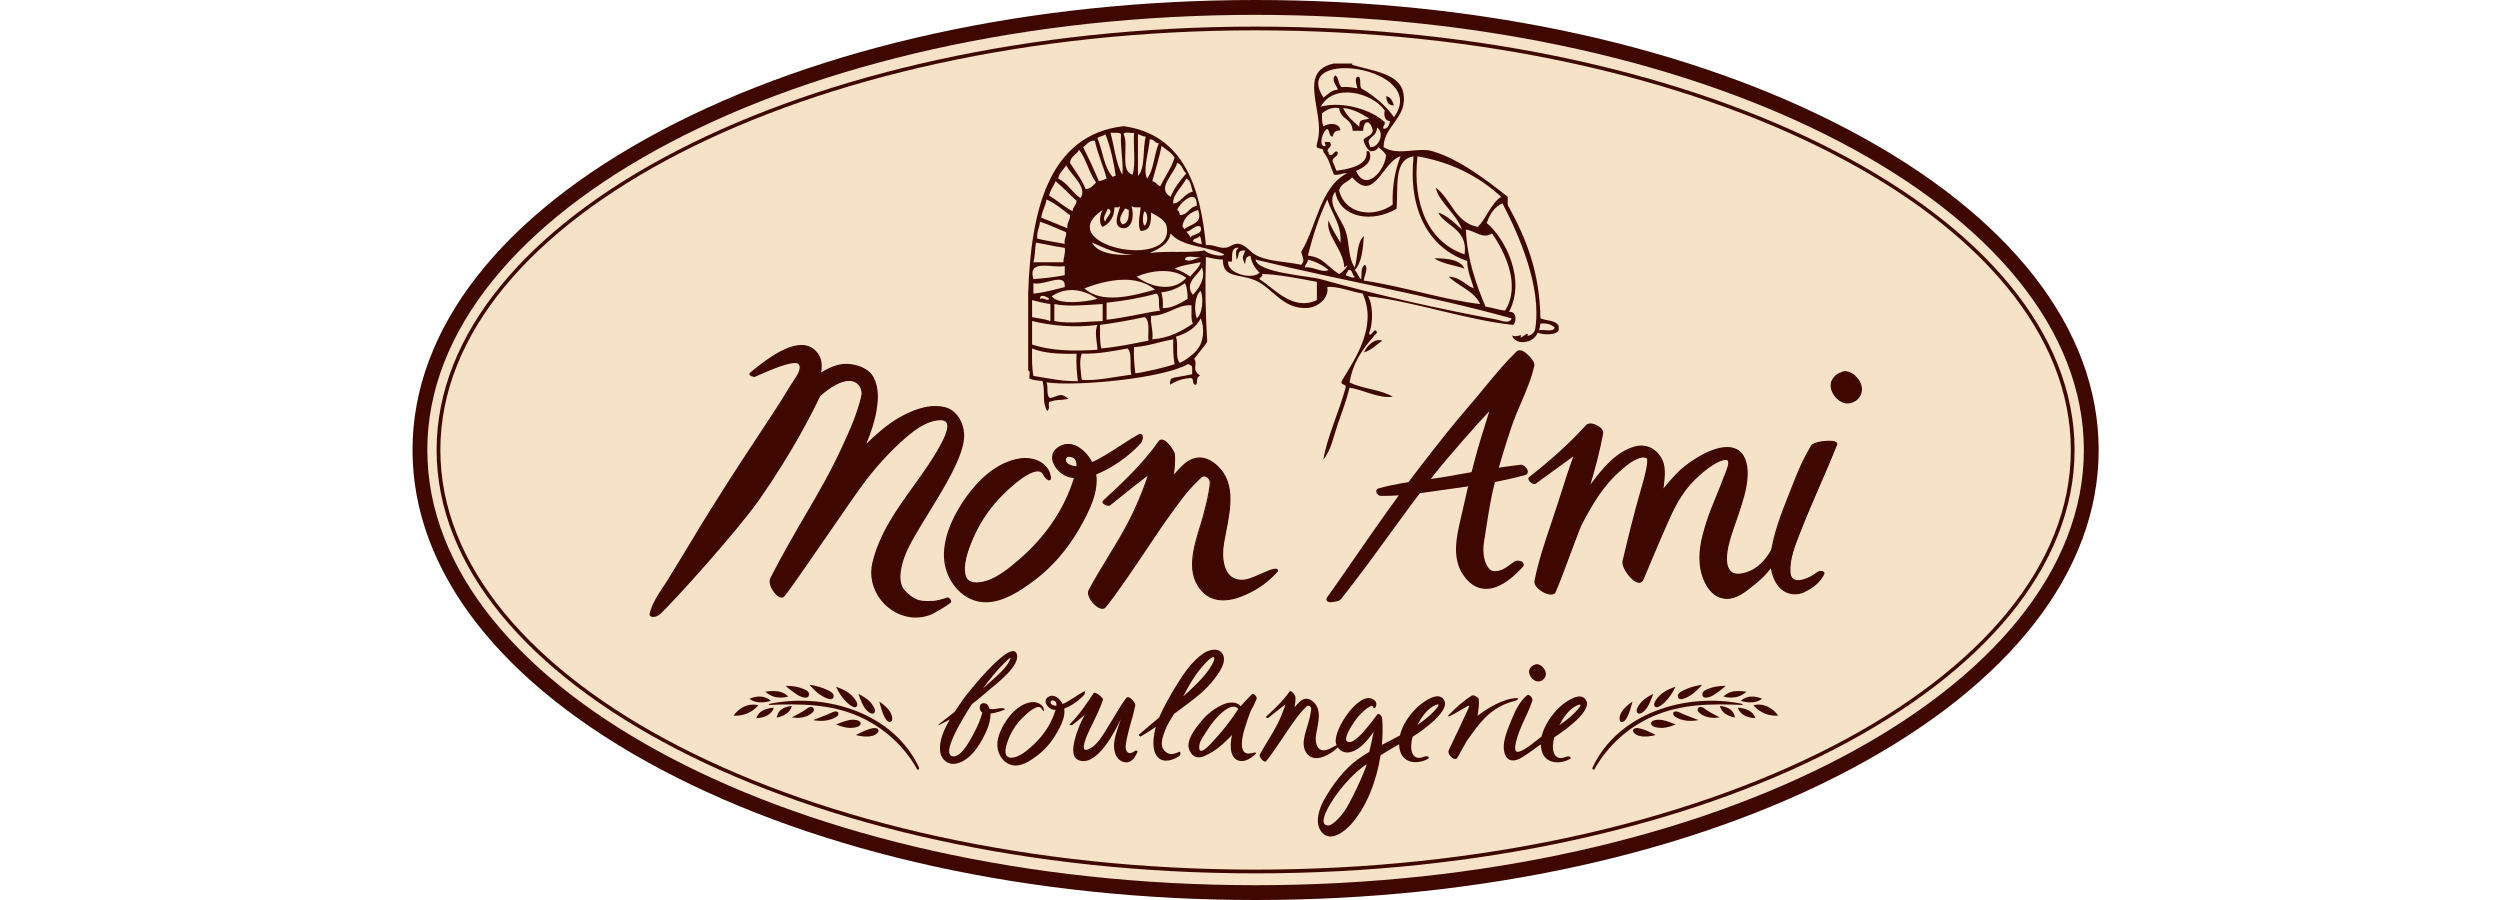 <svg width="600" height="216" viewBox="0 0 600 216" fill="none" xmlns="http://www.w3.org/2000/svg">
<path fill-rule="evenodd" clip-rule="evenodd" d="M301.34 1.784C412.109 1.784 501.895 49.344 501.895 108.008C501.895 166.672 412.096 214.232 301.34 214.232C190.571 214.232 100.785 166.672 100.785 108.008C100.785 49.344 190.584 1.784 301.34 1.784Z" fill="#F6E2C6"/>
<path d="M301.341 216C247.481 216 196.818 204.882 158.689 184.688C120.192 164.303 99.004 137.074 99.004 108.007C99.004 78.94 120.205 51.71 158.689 31.326C196.818 11.131 247.481 0 301.341 0C355.202 0 405.865 11.118 443.994 31.326C482.491 51.71 503.679 78.94 503.679 108.007C503.679 137.074 482.478 164.303 443.994 184.688C405.865 204.882 355.202 216 301.341 216ZM301.341 3.565C191.729 3.565 102.556 50.418 102.556 108.007C102.556 165.596 191.729 212.448 301.341 212.448C410.954 212.448 500.127 165.596 500.127 108.007C500.127 50.418 410.954 3.565 301.341 3.565Z" fill="#3E0800"/>
<path d="M301.343 209.605C192.969 209.605 104.789 164.032 104.789 107.994C104.789 51.969 192.955 6.383 301.343 6.383C409.717 6.383 497.897 51.956 497.897 107.994C497.897 164.032 409.731 209.605 301.343 209.605ZM301.343 7.281C193.459 7.281 105.687 52.459 105.687 107.994C105.687 163.528 193.459 208.707 301.343 208.707C409.228 208.707 496.999 163.528 496.999 107.994C497.013 52.459 409.241 7.281 301.343 7.281Z" fill="#3E0800"/>
<path d="M219.731 148.056C216.628 148.056 213.553 146.518 211.525 143.946C209.498 141.388 208.763 138.163 209.498 135.101C211.172 128.12 215.336 122.323 219.364 116.717C221.568 113.655 223.854 110.484 225.637 107.191C226.372 105.858 228.073 102.741 227.27 101.394C226.998 100.945 226.453 100.714 225.637 100.714C225.378 100.714 225.106 100.741 224.793 100.782C222.82 101.068 220.724 102.129 218.37 104.021C214.941 106.783 211.076 110.811 207.783 115.057C206.069 117.275 201.877 123.358 197.836 129.236C193.304 135.822 189.018 142.041 188.065 143.076C187.929 143.225 187.752 143.293 187.548 143.293C186.868 143.293 186.038 142.436 185.521 141.592C184.867 140.517 184.663 139.483 185.003 138.83C187.956 133.046 190.692 128.352 193.345 123.82C196.516 118.391 199.51 113.274 202.299 107.15L202.571 106.552C203.742 104.007 204.939 101.367 205.81 98.659L205.946 98.251C206.314 97.108 206.695 95.924 206.899 94.74C207.008 94.1 206.817 93.107 206.178 92.345C205.769 91.869 205.034 91.311 203.769 91.311C201.891 91.311 199.455 92.59 196.72 94.998C195.019 98.618 190.229 108.212 182.119 119.833C176.947 127.236 161.57 144.3 158.318 147.321C157.828 147.77 157.175 147.934 156.753 147.934C156.454 147.934 156.236 147.852 156.114 147.716C156.046 147.621 156.018 147.512 156.046 147.389C156.549 145.103 157.964 142.967 159.325 140.898C159.774 140.218 160.196 139.578 160.577 138.939C161.271 137.796 161.965 136.666 162.673 135.523C163.639 133.958 164.632 132.339 165.598 130.719C168.823 125.276 172.157 120.01 175.274 115.125C177.301 111.954 179.411 108.77 181.452 105.681C182.676 103.83 183.901 101.979 185.112 100.115C186.636 97.774 188.365 95.135 189.943 92.467C190.106 92.195 190.311 91.896 190.528 91.556C191.454 90.181 192.733 88.317 191.753 87.255C191.576 87.065 191.263 86.983 190.787 86.983C188.501 86.983 183.602 89.201 181.52 90.14L181.207 90.276C181.166 90.29 181.112 90.304 181.057 90.304C180.812 90.304 180.132 90.1 180.037 89.827C180.009 89.732 180.037 89.65 180.105 89.582L180.336 89.392C182.908 87.296 188.242 82.928 192.379 82.928C194.134 82.928 195.495 83.717 196.434 85.282C197.087 86.385 197.237 87.841 196.87 89.719C199.142 88.235 201.211 87.473 203.02 87.473C203.102 87.473 203.197 87.473 203.279 87.473C205.62 87.568 208.518 88.48 209.62 90.78C210.831 93.284 210.627 95.91 210.246 98.373C209.852 100.891 208.804 104.184 207.457 107.178C209.688 104.891 213.009 101.938 215.921 100.306C219.187 98.468 222.004 97.57 224.521 97.57C225.242 97.57 225.95 97.638 226.617 97.802C229.842 98.537 231.502 102.143 231.23 105.204C230.822 109.899 226.535 116.853 222.766 122.99C220.33 126.95 218.03 130.692 217.023 133.373C216.179 135.632 215.077 139.728 217.118 141.837C219.2 143.974 220.384 144.355 222.684 144.355C223.133 144.355 223.623 144.341 224.181 144.314C224.793 144.287 226.222 143.933 227.352 143.525L227.379 143.511L227.447 143.497C227.733 143.497 228.018 143.906 228.1 144.137C228.182 144.355 228.1 144.464 228.046 144.504C226.916 145.402 223.868 147.131 223.432 147.294C222.194 147.825 220.969 148.056 219.731 148.056Z" fill="#3E0800"/>
<path d="M192.358 83.091C193.923 83.091 195.298 83.731 196.277 85.363C197.053 86.67 196.985 88.357 196.618 90.058C198.564 88.738 200.809 87.636 202.986 87.636C203.068 87.636 203.149 87.636 203.231 87.636C205.64 87.731 208.402 88.697 209.436 90.861C210.593 93.283 210.443 95.828 210.049 98.373C209.6 101.244 208.334 104.945 206.892 107.98C209.246 105.449 212.879 102.197 215.955 100.468C218.459 99.067 221.479 97.76 224.487 97.76C225.181 97.76 225.861 97.828 226.542 97.978C229.712 98.686 231.291 102.278 231.046 105.218C230.379 112.865 219.425 126.46 216.853 133.359C215.914 135.89 214.948 139.877 216.989 141.973C219.03 144.068 220.255 144.545 222.663 144.545C223.112 144.545 223.616 144.531 224.16 144.504C224.773 144.477 226.201 144.123 227.372 143.701C227.385 143.687 227.399 143.687 227.413 143.687C227.658 143.687 228.066 144.3 227.916 144.422C226.787 145.32 223.752 147.035 223.344 147.198C222.133 147.675 220.922 147.892 219.738 147.892C213.437 147.892 208.089 141.633 209.654 135.114C212.24 124.31 220.731 116.485 225.793 107.245C226.95 105.122 229.386 100.536 225.657 100.536C225.399 100.536 225.113 100.564 224.8 100.604C222.391 100.958 220.16 102.387 218.309 103.87C214.499 106.932 210.675 111.096 207.695 114.934C204.088 119.588 189.8 140.979 187.977 142.939C187.868 143.061 187.732 143.116 187.568 143.116C186.452 143.116 184.452 140.231 185.146 138.87C191.678 126.038 197.339 118.336 202.442 107.177C203.721 104.387 205.027 101.598 205.966 98.672C206.375 97.393 206.824 96.059 207.041 94.739C207.259 93.406 206.32 91.12 203.762 91.12C202.102 91.12 199.747 92.086 196.59 94.875C195.447 97.325 190.671 107.286 181.989 119.71C176.777 127.181 161.4 144.218 158.202 147.171C157.78 147.566 157.182 147.743 156.746 147.743C156.379 147.743 156.134 147.62 156.188 147.389C156.855 144.395 159.114 141.592 160.706 138.979C162.366 136.23 164.081 133.522 165.714 130.76C168.83 125.493 172.096 120.336 175.389 115.179C178.614 110.144 181.948 105.177 185.214 100.169C186.861 97.651 188.507 95.107 190.045 92.508C190.875 91.106 193.148 88.52 191.841 87.119C191.624 86.888 191.256 86.792 190.766 86.792C188.33 86.792 183.037 89.242 181.118 90.099C181.091 90.113 181.064 90.113 181.023 90.113C180.723 90.113 179.989 89.813 180.166 89.677C182.615 87.718 188.14 83.091 192.358 83.091ZM192.358 82.791V83.105V82.791C188.167 82.791 182.792 87.173 180.22 89.282L179.989 89.473C179.866 89.568 179.812 89.732 179.866 89.881C180.002 90.249 180.792 90.453 181.036 90.453C181.118 90.453 181.186 90.439 181.254 90.412L181.567 90.276C183.649 89.337 188.521 87.132 190.78 87.132C191.202 87.132 191.487 87.214 191.624 87.364C192.508 88.33 191.283 90.14 190.385 91.473C190.154 91.8 189.95 92.113 189.786 92.385C188.317 94.862 186.793 97.216 184.956 100.033C183.744 101.897 182.52 103.748 181.295 105.599C179.254 108.688 177.158 111.872 175.131 115.042C172.014 119.928 168.68 125.194 165.455 130.637C164.503 132.257 163.496 133.876 162.53 135.441C161.836 136.57 161.128 137.713 160.448 138.843C160.067 139.482 159.645 140.122 159.196 140.789C157.821 142.871 156.406 145.021 155.902 147.334C155.862 147.498 155.902 147.661 155.998 147.783C156.147 147.96 156.406 148.056 156.76 148.056C157.195 148.056 157.903 147.879 158.42 147.402C161.686 144.381 177.077 127.29 182.248 119.887C190.344 108.279 195.134 98.699 196.849 95.052C199.557 92.671 201.938 91.419 203.775 91.419C204.973 91.419 205.681 91.95 206.062 92.412C206.674 93.134 206.851 94.073 206.756 94.685C206.565 95.855 206.184 97.039 205.817 98.182L205.694 98.577C204.823 101.285 203.626 103.911 202.455 106.456L202.183 107.055C199.394 113.178 196.4 118.295 193.229 123.711C190.576 128.256 187.84 132.951 184.888 138.734C184.534 139.442 184.724 140.53 185.418 141.646C185.922 142.463 186.793 143.429 187.582 143.429C187.827 143.429 188.045 143.334 188.208 143.157C189.174 142.122 193.461 135.89 197.992 129.304C202.034 123.425 206.225 117.342 207.94 115.124C211.233 110.878 215.07 106.864 218.499 104.115C220.826 102.237 222.908 101.19 224.854 100.917C225.154 100.877 225.426 100.849 225.671 100.849C226.433 100.849 226.923 101.053 227.168 101.462C227.93 102.741 226.256 105.803 225.535 107.109C223.738 110.389 221.466 113.559 219.261 116.621C215.22 122.241 211.042 128.052 209.368 135.06C208.634 138.163 209.382 141.428 211.437 144.041C213.505 146.654 216.608 148.219 219.765 148.219C221.03 148.219 222.269 147.974 223.48 147.498C223.929 147.321 227.004 145.592 228.134 144.681C228.202 144.626 228.352 144.463 228.243 144.136C228.147 143.878 227.821 143.388 227.44 143.388C227.385 143.388 227.345 143.402 227.29 143.415C226.188 143.81 224.759 144.164 224.16 144.204C223.534 144.232 223.072 144.245 222.677 144.245C220.432 144.245 219.275 143.878 217.22 141.769C215.233 139.727 216.322 135.686 217.152 133.468C218.146 130.801 220.445 127.058 222.881 123.098C226.664 116.948 230.951 109.967 231.373 105.245C231.645 102.115 229.944 98.427 226.637 97.679C225.957 97.529 225.249 97.447 224.514 97.447C221.969 97.447 219.125 98.346 215.832 100.196C213.151 101.707 210.117 104.319 207.912 106.51C209.096 103.707 210.022 100.727 210.389 98.413C210.784 95.923 210.974 93.27 209.749 90.725C208.62 88.357 205.667 87.418 203.272 87.323C203.19 87.323 203.095 87.323 203.013 87.323C201.258 87.323 199.258 88.017 197.08 89.405C197.366 87.65 197.189 86.275 196.563 85.214C195.583 83.608 194.168 82.791 192.358 82.791Z" fill="#3E0800"/>
<path d="M236.658 144.383C235.774 144.383 234.917 144.26 234.114 144.002C230.086 142.763 227.065 138.613 226.765 133.932C226.384 128.08 230.113 122.011 232.372 118.922C234.508 115.983 239.013 110.934 245.055 110.104C245.368 110.063 245.694 110.036 246.021 110.036C248.919 110.036 251.94 111.642 252.131 114.704C252.144 114.853 252.117 114.949 252.049 115.017C251.995 115.071 251.927 115.098 251.845 115.098C251.464 115.098 250.797 114.336 250.715 114.132C250.402 113.329 249.885 112.935 249.096 112.935C247.354 112.935 244.361 114.935 240.659 118.568C237.883 121.29 235.624 124.488 233.937 128.067C233.052 129.931 230.317 136.204 231.95 138.79C232.413 139.525 233.229 139.906 234.372 139.906C234.495 139.906 234.631 139.906 234.767 139.892C238.618 139.633 242.333 136.422 244.796 134.299C250.702 129.21 255.07 122.977 257.424 116.282L257.492 116.092C257.615 115.751 257.805 115.193 257.996 114.568C257.642 114.54 257.302 114.499 256.962 114.431C254.988 114.064 253.015 112.118 252.729 110.254C252.525 108.961 253.165 107.845 254.498 107.138C255.097 106.811 255.737 106.648 256.39 106.648C258.771 106.648 260.949 108.839 262.092 111.043C264.215 110.145 266.61 108.607 268.923 107.11C270.542 106.062 272.066 105.069 273.454 104.334C273.55 104.28 273.645 104.266 273.727 104.266C273.89 104.266 274.026 104.361 274.108 104.538C274.285 104.96 274.121 105.886 273.631 106.403C270.733 109.519 266.569 112.39 262.976 113.751C263.629 117.983 261.398 122.583 258.867 126.937C255.982 131.891 252.43 135.987 248.307 139.076C244.633 141.838 240.686 144.383 236.658 144.383ZM256.567 109.492C256.227 109.492 255.955 109.641 255.805 109.914C255.628 110.24 255.655 110.676 255.9 111.057C256.24 111.601 257.492 112.064 258.282 112.064C258.377 112.064 258.458 112.05 258.526 112.05C258.594 111.206 258.458 110.567 258.105 110.145C257.792 109.777 257.315 109.56 256.676 109.492C256.635 109.492 256.608 109.492 256.567 109.492Z" fill="#3E0800"/>
<path d="M273.694 104.428C274.17 104.428 274.048 105.68 273.476 106.306C270.891 109.095 266.727 112.198 262.767 113.667C263.529 118.158 260.862 123.152 258.698 126.867C256.004 131.521 252.493 135.726 248.179 138.965C244.995 141.36 240.817 144.231 236.626 144.231C235.796 144.231 234.952 144.122 234.122 143.864C229.903 142.557 227.155 138.189 226.882 133.93C226.542 128.772 229.495 123.084 232.462 119.015C235.428 114.947 239.851 110.973 245.036 110.265C245.349 110.225 245.662 110.197 245.988 110.197C248.723 110.197 251.758 111.735 251.948 114.729C251.962 114.906 251.908 114.974 251.812 114.974C251.527 114.974 250.887 114.293 250.819 114.117C250.465 113.191 249.839 112.824 249.05 112.824C246.301 112.824 241.674 117.355 240.504 118.512C237.701 121.274 235.442 124.486 233.755 128.051C232.38 130.963 228.583 140.094 234.326 140.094C234.462 140.094 234.585 140.094 234.734 140.081C238.504 139.822 242.096 136.828 244.859 134.447C250.533 129.562 255.037 123.452 257.528 116.362C257.65 116.008 257.909 115.3 258.154 114.457C257.759 114.43 257.351 114.389 256.956 114.321C253.962 113.763 250.751 109.327 254.534 107.313C255.146 106.986 255.759 106.85 256.357 106.85C258.752 106.85 260.93 109.15 261.991 111.286C265.624 109.789 270.047 106.346 273.504 104.509C273.572 104.441 273.64 104.428 273.694 104.428ZM258.263 112.211C258.412 112.211 258.548 112.198 258.657 112.157C258.82 110.578 258.303 109.476 256.67 109.34C256.63 109.34 256.589 109.34 256.548 109.34C255.609 109.34 255.228 110.306 255.745 111.136C256.14 111.749 257.46 112.211 258.263 112.211ZM273.694 104.115C273.585 104.115 273.476 104.142 273.354 104.21C271.952 104.958 270.428 105.952 268.809 107C266.55 108.469 264.209 109.98 262.127 110.878C260.943 108.673 258.752 106.537 256.344 106.537C255.677 106.537 255.01 106.7 254.384 107.04C252.983 107.775 252.329 108.945 252.534 110.306C252.819 112.225 254.861 114.239 256.888 114.62C257.16 114.674 257.46 114.715 257.745 114.742C257.569 115.287 257.405 115.777 257.296 116.076L257.228 116.267C254.888 122.935 250.533 129.153 244.641 134.229C242.191 136.338 238.504 139.523 234.707 139.781C234.571 139.795 234.449 139.795 234.326 139.795C233.237 139.795 232.475 139.455 232.04 138.747C231.632 138.107 230.584 135.467 234.027 128.174C235.7 124.622 237.959 121.438 240.708 118.73C245.648 113.858 248.043 113.137 249.036 113.137C249.758 113.137 250.234 113.491 250.52 114.239C250.615 114.484 251.336 115.3 251.799 115.3C251.921 115.3 252.03 115.26 252.112 115.164C252.207 115.055 252.248 114.919 252.234 114.729C252.085 112.334 249.88 109.912 245.961 109.912C245.621 109.912 245.294 109.939 244.968 109.98C238.871 110.823 234.34 115.899 232.19 118.852C226.91 126.092 226.393 131.426 226.556 133.957C226.869 138.706 229.931 142.911 234.013 144.163C234.843 144.422 235.714 144.544 236.612 144.544C240.681 144.544 244.668 141.986 248.356 139.21C252.493 136.107 256.058 131.997 258.957 127.017C261.474 122.69 263.706 118.104 263.093 113.858C266.672 112.47 270.809 109.612 273.68 106.51C274.17 105.979 274.415 104.999 274.198 104.482C274.116 104.251 273.925 104.115 273.694 104.115ZM258.263 111.898C257.528 111.898 256.317 111.463 256.004 110.959C255.8 110.619 255.759 110.238 255.908 109.966C256.031 109.748 256.249 109.626 256.534 109.626C256.562 109.626 256.602 109.626 256.63 109.626C257.228 109.68 257.677 109.871 257.95 110.211C258.263 110.578 258.385 111.136 258.344 111.885C258.331 111.898 258.303 111.898 258.263 111.898Z" fill="#3E0800"/>
<path d="M264.602 145.972C263.636 145.972 262.275 144.679 261.663 143.523C261.241 142.733 261.186 142.053 261.486 141.604C262.901 138.95 264.507 136.324 266.058 133.779C267.868 130.813 269.746 127.737 271.352 124.58C272.794 121.723 274.06 118.742 275.23 115.463C275.407 114.959 275.584 114.415 275.774 113.776C273.502 115.463 271.474 117.096 269.351 118.811C268.399 119.573 267.433 120.362 266.439 121.151C266.357 121.219 266.235 121.246 266.085 121.246C265.65 121.246 264.956 120.933 264.833 120.593C264.779 120.471 264.806 120.348 264.915 120.253C269.188 116.307 274.495 111.394 278.237 105.992C278.401 105.76 278.618 105.638 278.877 105.638C280.088 105.638 281.843 108.36 281.884 109.081C281.979 110.768 281.857 112.51 281.517 114.415C282.361 113.435 283.15 112.578 283.925 111.83C285.218 110.578 286.565 109.952 287.967 109.952C289.056 109.952 290.144 110.346 291.192 111.108C296.649 115.082 295.329 121.763 294.159 127.669C293.968 128.595 293.791 129.493 293.655 130.364C293.029 134.065 293.682 138.202 296.581 139.086C297.071 139.236 297.547 139.304 298.023 139.304C299.398 139.304 300.759 138.705 302.473 137.943C303.167 137.63 303.97 137.277 304.841 136.936C305.317 136.746 305.821 136.623 306.134 136.623C306.215 136.623 306.474 136.623 306.556 136.814C306.637 137.004 306.46 137.209 306.392 137.263C303.929 139.903 301.425 141.618 298.01 143.006C296.458 143.632 294.975 143.945 293.614 143.945C291.696 143.945 290.076 143.319 288.824 142.08C284.579 137.889 286.47 131.779 288.13 126.377C288.443 125.356 288.743 124.376 288.988 123.451L289.001 123.383C289.518 121.45 290.049 119.464 290.321 117.477C290.348 117.327 290.362 117.191 290.389 117.055C290.566 115.98 290.702 115.136 289.818 114.483C289.532 114.279 289.287 114.184 289.042 114.184C288.525 114.184 288.076 114.646 287.6 115.136C287.464 115.272 287.327 115.422 287.191 115.558C284.878 117.763 282.946 120.457 281.081 123.056C280.605 123.709 280.142 124.363 279.666 125.016C279.135 125.737 277.87 127.628 276.278 130.01C272.876 135.099 267.718 142.774 265.296 145.659C265.106 145.863 264.874 145.972 264.602 145.972Z" fill="#3E0800"/>
<path d="M278.796 105.803C279.885 105.803 281.613 108.429 281.654 109.096C281.763 111.042 281.572 113.015 281.178 114.974C282.062 113.913 282.974 112.892 283.94 111.953C285.165 110.77 286.485 110.116 287.873 110.116C288.894 110.116 289.955 110.47 291.016 111.246C297.249 115.791 294.473 124.051 293.411 130.338C292.717 134.407 293.616 138.367 296.446 139.237C296.963 139.401 297.453 139.469 297.943 139.469C299.93 139.469 301.808 138.271 304.815 137.087C305.264 136.911 305.754 136.788 306.053 136.788C306.339 136.788 306.462 136.897 306.203 137.169C303.577 140 301.046 141.592 297.875 142.871C296.501 143.429 294.99 143.796 293.534 143.796C291.833 143.796 290.186 143.293 288.853 141.973C283.872 137.047 287.546 129.195 289.057 123.493C289.574 121.533 290.118 119.519 290.404 117.506C290.581 116.267 290.921 115.151 289.833 114.376C289.506 114.144 289.22 114.049 288.962 114.049C288.213 114.049 287.655 114.825 287.002 115.464C284.09 118.227 281.817 121.724 279.45 124.935C277.735 127.276 268.604 141.388 265.08 145.565C264.944 145.742 264.753 145.81 264.535 145.81C263.174 145.81 260.725 142.884 261.555 141.687C264.644 135.89 268.454 130.515 271.421 124.636C272.918 121.683 274.197 118.635 275.313 115.505C275.558 114.811 275.775 114.09 275.98 113.382C272.496 115.941 269.597 118.39 266.277 121.03C266.223 121.084 266.127 121.098 266.019 121.098C265.515 121.098 264.671 120.622 264.944 120.377C269.638 116.036 274.646 111.341 278.293 106.088C278.415 105.884 278.592 105.803 278.796 105.803ZM278.796 105.49C278.483 105.49 278.225 105.639 278.034 105.911C274.306 111.3 268.999 116.213 264.739 120.145C264.59 120.282 264.549 120.472 264.617 120.649C264.767 121.044 265.529 121.397 266.019 121.397C266.195 121.397 266.345 121.357 266.468 121.261C267.475 120.472 268.427 119.696 269.38 118.921C271.394 117.301 273.299 115.75 275.435 114.172C275.299 114.621 275.163 115.029 275.027 115.41C273.857 118.676 272.591 121.656 271.162 124.5C269.57 127.657 267.692 130.719 265.882 133.699C264.331 136.23 262.725 138.856 261.31 141.537C260.984 142.027 261.052 142.762 261.487 143.592C262.14 144.817 263.515 146.123 264.562 146.123C264.875 146.123 265.148 146.001 265.352 145.769C267.788 142.884 272.945 135.196 276.347 130.107C277.939 127.725 279.205 125.847 279.735 125.126C280.212 124.486 280.674 123.833 281.151 123.166C283.015 120.567 284.947 117.873 287.247 115.682C287.397 115.546 287.533 115.396 287.669 115.26C288.118 114.798 288.553 114.348 289.002 114.348C289.22 114.348 289.438 114.444 289.696 114.621C290.459 115.179 290.39 115.873 290.214 117.043C290.186 117.179 290.173 117.329 290.146 117.465C289.86 119.438 289.329 121.425 288.826 123.357L288.812 123.425C288.567 124.35 288.268 125.317 287.955 126.337C286.363 131.508 284.376 137.931 288.69 142.19C289.969 143.456 291.615 144.096 293.588 144.096C294.976 144.096 296.487 143.769 298.052 143.143C301.495 141.755 304.012 140.027 306.489 137.373C306.693 137.155 306.761 136.938 306.679 136.747C306.598 136.557 306.407 136.475 306.121 136.475C305.781 136.475 305.264 136.598 304.761 136.788C303.876 137.142 303.087 137.482 302.379 137.795C300.678 138.543 299.345 139.142 297.997 139.142C297.521 139.142 297.072 139.074 296.596 138.925C293.793 138.054 293.153 133.998 293.765 130.365C293.915 129.508 294.092 128.623 294.269 127.684C295.439 121.738 296.786 115.015 291.248 110.974C290.159 110.184 289.043 109.79 287.927 109.79C286.485 109.79 285.097 110.443 283.777 111.708C283.11 112.362 282.43 113.069 281.722 113.886C281.994 112.171 282.09 110.593 281.994 109.055C281.913 108.279 280.076 105.49 278.796 105.49Z" fill="#3E0800"/>
<path d="M319.379 144.234C319.107 144.234 318.849 144.207 318.726 143.989C318.658 143.866 318.672 143.717 318.767 143.594C320.999 140.451 323.217 137.226 325.38 134.123C330.456 126.816 335.695 119.249 341.261 112.051C344.731 107.56 348.677 102.457 352.773 97.749C354.093 96.238 355.359 94.701 356.584 93.204C359.06 90.183 361.401 87.325 364.231 84.576C364.367 84.44 364.558 84.359 364.776 84.359C365.619 84.359 366.749 85.502 367.293 86.168C367.837 86.849 368.069 87.366 368.001 87.692C367.32 90.713 366.055 93.653 364.844 96.51C364.041 98.388 363.211 100.321 362.571 102.239C360.897 107.193 359.577 111.615 358.502 115.752C357.604 119.236 357.019 122.992 356.461 126.611C356.284 127.727 356.121 128.843 355.93 129.932C355.495 132.558 355.958 135.144 357.101 136.518C357.55 137.062 358.053 137.348 358.557 137.362H358.734C360.462 137.362 361.414 136.668 362.721 135.715C363.034 135.484 363.374 135.239 363.728 134.994C363.878 134.899 364.082 134.844 364.34 134.844C364.653 134.844 365.279 134.94 365.456 135.321C365.524 135.484 365.497 135.674 365.361 135.81C362.217 139.267 359.319 141.009 356.747 141.009C355.019 141.009 353.467 140.206 352.134 138.614C348.65 134.463 349.902 129.088 351.018 124.339C351.154 123.754 351.29 123.182 351.413 122.624C352.733 116.596 354.393 109.52 356.638 102.607C357.291 100.593 357.849 98.688 358.176 97.558C355.114 100.702 347.493 109.343 344.078 113.67C340.172 118.637 336.593 123.563 333.123 128.326C329.504 133.32 325.748 138.464 321.638 143.635C321.298 144.057 319.869 144.234 319.379 144.234Z" fill="#3E0800"/>
<path d="M364.729 84.669C365.736 84.669 367.791 87.024 367.655 87.636C366.539 92.617 363.858 97.298 362.225 102.156C360.728 106.633 359.327 111.123 358.156 115.682C356.972 120.254 356.346 125.249 355.584 129.903C354.863 134.298 356.591 137.645 358.51 137.7C358.578 137.7 358.633 137.7 358.687 137.7C360.96 137.7 361.98 136.543 363.844 135.278C363.94 135.21 364.103 135.182 364.28 135.182C364.743 135.182 365.287 135.387 365.069 135.632C362.81 138.122 359.721 140.735 356.673 140.735C355.163 140.735 353.666 140.081 352.291 138.448C348.481 133.917 350.509 127.848 351.638 122.704C353.121 115.982 354.727 109.273 356.864 102.727C357.911 99.489 358.701 96.631 358.741 96.522C356.483 98.631 347.433 108.865 343.773 113.491C335.744 123.684 329.348 133.373 321.347 143.456C321.156 143.701 319.972 143.932 319.346 143.932C319.074 143.932 318.911 143.892 318.992 143.783C326.463 133.223 333.539 122.5 341.473 112.239C345.215 107.408 348.957 102.564 352.972 97.951C356.877 93.46 360.157 88.929 364.402 84.792C364.484 84.697 364.593 84.669 364.729 84.669ZM364.729 84.057C364.43 84.057 364.171 84.166 363.967 84.356C361.136 87.119 358.782 89.977 356.292 93.011C355.067 94.495 353.815 96.032 352.495 97.543C348.399 102.251 344.453 107.354 340.969 111.858C335.39 119.071 330.151 126.637 325.089 133.944C322.939 137.06 320.707 140.272 318.475 143.415C318.326 143.633 318.298 143.892 318.421 144.123C318.639 144.531 319.128 144.531 319.333 144.531C319.632 144.531 321.36 144.395 321.809 143.824C325.919 138.652 329.675 133.495 333.294 128.501C336.751 123.738 340.33 118.826 344.235 113.859C347.352 109.899 353.992 102.333 357.435 98.686C357.122 99.761 356.7 101.122 356.251 102.523C354.006 109.436 352.346 116.539 351.012 122.568C350.89 123.126 350.754 123.697 350.617 124.282C349.488 129.1 348.209 134.556 351.801 138.829C353.189 140.49 354.822 141.333 356.659 141.333C359.327 141.333 362.307 139.551 365.505 136.026C365.709 135.795 365.763 135.482 365.641 135.21C365.355 134.57 364.362 134.556 364.253 134.556C363.94 134.556 363.668 134.625 363.477 134.761C363.11 135.006 362.783 135.25 362.456 135.482C361.191 136.407 360.293 137.074 358.66 137.074C358.605 137.074 358.551 137.074 358.496 137.074C357.966 137.06 357.53 136.666 357.272 136.339C356.442 135.346 355.666 133.073 356.17 129.998C356.346 128.909 356.523 127.793 356.7 126.664C357.258 123.044 357.843 119.302 358.741 115.832C359.803 111.709 361.136 107.3 362.797 102.346C363.436 100.441 364.266 98.509 365.069 96.644C366.294 93.787 367.559 90.82 368.24 87.772C368.281 87.609 368.389 87.119 367.478 85.99C367.314 85.785 365.899 84.057 364.729 84.057Z" fill="#3E0800"/>
<path d="M332.198 118.731C331.912 118.731 331.626 118.731 331.34 118.717C331.041 118.717 330.673 118.295 330.633 117.996C330.605 117.778 330.728 117.601 330.932 117.533C334.497 116.499 338.335 115.968 342.036 115.465C343.941 115.206 345.901 114.934 347.779 114.608L349.956 114.213C354.869 113.328 359.958 112.417 365.034 111.845H365.102C365.632 111.845 366.326 112.607 366.395 113.111C366.435 113.41 366.286 113.641 366 113.723C360.516 115.234 355.005 116.118 348.405 117.003C347.221 117.152 346.037 117.329 344.826 117.506C340.689 118.105 336.389 118.731 332.198 118.731Z" fill="#3E0800"/>
<path d="M365.067 112.144C365.529 112.144 366.441 113.273 365.883 113.423C360.1 115.015 354.262 115.9 348.329 116.689C343.022 117.396 337.524 118.417 332.149 118.417C331.863 118.417 331.577 118.417 331.292 118.403C331.128 118.403 330.706 117.9 330.965 117.818C336.34 116.253 342.273 115.872 347.784 114.893C353.527 113.872 359.215 112.797 365.026 112.13C365.039 112.144 365.053 112.144 365.067 112.144ZM365.067 111.531C365.026 111.531 364.999 111.531 364.971 111.531C359.882 112.117 354.806 113.028 349.894 113.899L347.703 114.294C345.825 114.62 343.865 114.893 341.96 115.151C338.245 115.655 334.394 116.185 330.815 117.233C330.461 117.328 330.257 117.669 330.298 118.022C330.353 118.444 330.842 119.002 331.305 119.002C331.591 119.002 331.877 119.016 332.176 119.016C336.395 119.016 340.695 118.39 344.859 117.791C346.029 117.614 347.254 117.451 348.424 117.288C355.038 116.403 360.562 115.519 366.06 114.008C366.495 113.886 366.74 113.505 366.672 113.055C366.577 112.43 365.761 111.531 365.067 111.531Z" fill="#3E0800"/>
<path d="M414.466 143.607C414.072 143.607 413.663 143.566 413.269 143.471C410.37 142.777 408.751 139.375 408.247 136.681C407.54 132.87 408.451 129.346 409.445 126.053C410.193 123.563 411.159 121.222 412.098 118.963C412.738 117.398 413.405 115.792 414.003 114.119C414.072 113.942 414.153 113.738 414.248 113.506C414.698 112.39 415.378 110.703 414.548 110.308C414.453 110.268 414.33 110.24 414.167 110.24C412.928 110.24 410.302 111.506 406.642 115.085C403.416 118.228 401.579 122.079 399.824 126.08C398.177 129.849 396.558 133.687 394.993 137.416L394.285 139.089C394.054 139.634 393.673 139.756 393.387 139.756C392.721 139.756 391.795 139.089 390.924 137.987C390.108 136.953 389.373 135.524 389.564 134.68C390.802 129.428 392.312 123.222 394.095 117.099L394.163 116.881C395.946 110.853 395.51 109.968 395.252 109.873L395.156 109.832C394.966 109.75 394.748 109.669 394.408 109.669C393.836 109.669 393.088 109.914 392.122 110.417C391.006 111.002 389.877 111.982 388.897 112.839L388.665 113.044C384.515 116.663 381.875 121.358 379.521 125.849C379.181 126.502 378.146 129.251 376.962 132.435C375.615 136.027 374.091 140.11 373.193 142.137L373.125 142.301L373.071 142.26C372.88 142.464 372.594 142.559 372.227 142.559C371.22 142.559 369.696 141.743 368.893 140.777C368.512 140.3 368.349 139.851 368.43 139.47C369.369 134.748 370.961 130.04 372.499 125.495C373.057 123.862 373.615 122.161 374.146 120.514L374.527 119.317C375.643 115.792 376.704 112.458 377.942 109.097C376.758 109.955 375.574 110.825 374.377 111.696C372.431 113.125 370.485 114.54 368.526 115.956C368.457 116.01 368.376 116.024 368.281 116.024C367.832 116.024 367.151 115.452 367.015 115.044C366.961 114.867 366.988 114.717 367.11 114.608C372.662 110.24 377.017 106.267 380.827 102.076C381.018 101.871 381.317 101.749 381.698 101.749C382.542 101.749 383.685 102.32 384.27 103.014C384.556 103.355 384.678 103.708 384.624 104.021C383.739 108.743 382.474 113.261 381.303 117.153C384.284 113.044 387.686 108.607 392.435 107.315C392.925 107.179 393.428 107.11 393.904 107.11C395.456 107.11 396.857 107.791 397.96 109.084C399.606 111.016 399.525 113.261 399.252 115.779C399.184 116.459 399.089 117.153 399.007 117.738C400.028 116.446 401.158 115.139 402.382 113.846C404.478 111.615 410.193 107.451 414.493 107.451C416.249 107.451 417.555 108.145 418.372 109.519C420.563 113.533 418.413 119.671 416.535 125.087C415.895 126.924 415.296 128.652 414.902 130.19C414.058 133.442 414.112 135.715 415.051 136.926C415.65 137.701 416.521 137.865 417.133 137.865C417.269 137.865 417.378 137.851 417.487 137.851C423.08 137.293 425.638 131.496 426.292 129.741C426.4 129.428 426.55 129.278 426.741 129.278C426.877 129.278 426.999 129.36 427.122 129.523C427.407 129.917 427.639 130.884 427.489 131.319C426.264 134.871 424.278 137.606 421.052 140.164L420.508 140.6C418.753 142.015 416.793 143.607 414.466 143.607Z" fill="#3E0800"/>
<path d="M381.671 101.937C382.827 101.937 384.61 103.094 384.433 104.019C383.535 108.809 382.256 113.395 380.854 118.008C383.916 113.763 387.454 108.85 392.435 107.489C392.924 107.353 393.401 107.285 393.877 107.285C395.388 107.285 396.762 107.966 397.823 109.204C399.47 111.136 399.334 113.409 399.089 115.79C398.994 116.634 398.885 117.464 398.776 118.308C399.946 116.797 401.198 115.341 402.491 113.967C404.695 111.626 410.356 107.626 414.493 107.626C416.044 107.626 417.392 108.197 418.249 109.626C421.134 114.919 416.303 124.132 414.752 130.188C412.928 137.277 415.759 138.053 417.133 138.053C417.269 138.053 417.392 138.039 417.501 138.039C421.896 137.604 424.985 133.767 426.441 129.834C426.536 129.575 426.645 129.466 426.74 129.466C427.121 129.466 427.502 130.827 427.339 131.303C426.06 135.018 423.992 137.672 420.957 140.081C419.093 141.55 416.997 143.469 414.48 143.469C414.099 143.469 413.718 143.428 413.323 143.333C410.506 142.666 408.9 139.264 408.424 136.665C407.744 132.991 408.56 129.602 409.621 126.119C410.887 121.928 412.71 118.308 414.18 114.198C414.575 113.11 415.786 110.742 414.629 110.211C414.52 110.157 414.371 110.129 414.18 110.129C413.037 110.129 410.452 111.204 406.546 115.015C403.335 118.145 401.484 121.996 399.701 126.051C397.81 130.378 395.986 134.719 394.163 139.06C393.986 139.455 393.727 139.632 393.401 139.632C391.945 139.632 389.4 136.148 389.727 134.746C391.115 128.84 392.557 122.989 394.244 117.165C394.53 116.171 396.381 110.157 395.306 109.748C395.102 109.667 394.843 109.531 394.408 109.531C393.918 109.531 393.197 109.694 392.054 110.293C390.829 110.932 389.604 112.035 388.556 112.946C384.474 116.498 381.848 121.07 379.371 125.806C378.636 127.221 374.744 138.284 373.043 142.108C373.03 142.108 373.03 142.095 373.03 142.095C372.866 142.34 372.58 142.448 372.227 142.448C370.811 142.448 368.335 140.734 368.58 139.536C369.859 133.113 372.308 126.826 374.281 120.594C375.561 116.58 376.799 112.62 378.241 108.728C374.962 111.109 371.71 113.504 368.416 115.872C368.376 115.899 368.321 115.913 368.253 115.913C367.763 115.913 366.852 115.028 367.178 114.783C372.131 110.891 376.677 106.904 380.922 102.237C381.099 102.019 381.371 101.937 381.671 101.937ZM381.671 101.624V101.937V101.624C381.249 101.624 380.909 101.76 380.691 101.992C376.894 106.169 372.54 110.143 366.988 114.511C366.811 114.647 366.756 114.865 366.838 115.11C367.001 115.573 367.722 116.185 368.253 116.185C368.376 116.185 368.498 116.144 368.593 116.076C370.566 114.661 372.553 113.205 374.472 111.803C375.52 111.041 376.568 110.279 377.602 109.517C376.445 112.729 375.425 115.913 374.35 119.288L373.982 120.458C373.451 122.118 372.88 123.805 372.336 125.438C370.798 129.983 369.206 134.692 368.267 139.427C368.185 139.863 368.348 140.353 368.77 140.87C369.587 141.863 371.165 142.707 372.213 142.707C372.621 142.707 372.88 142.585 373.07 142.448L373.152 142.503L373.315 142.19C374.227 140.149 375.751 136.08 377.085 132.474C378.214 129.426 379.289 126.554 379.629 125.901C381.984 121.41 384.624 116.729 388.747 113.137L388.978 112.933C389.958 112.075 391.074 111.096 392.176 110.524C393.101 110.034 393.85 109.789 394.394 109.789C394.707 109.789 394.898 109.871 395.075 109.939L395.183 109.98C395.211 109.993 395.918 110.347 394.013 116.797L393.945 117.029C392.162 123.152 390.652 129.358 389.414 134.624C389.182 135.576 390.012 137.073 390.802 138.053C391.142 138.489 392.326 139.877 393.387 139.877C393.85 139.877 394.217 139.604 394.435 139.114L395.143 137.427C396.707 133.712 398.327 129.861 399.973 126.105C401.715 122.118 403.552 118.294 406.75 115.164C411.431 110.606 413.758 110.374 414.167 110.374C414.343 110.374 414.439 110.402 414.48 110.429C415.187 110.755 414.507 112.429 414.112 113.423C414.017 113.654 413.935 113.858 413.867 114.035C413.268 115.695 412.602 117.314 411.962 118.866C411.023 121.125 410.057 123.479 409.308 125.969C408.302 129.276 407.39 132.814 408.111 136.665C408.628 139.414 410.275 142.87 413.241 143.578C413.649 143.673 414.058 143.728 414.48 143.728C416.861 143.728 418.848 142.122 420.603 140.707C420.78 140.557 420.971 140.421 421.147 140.271C424.4 137.699 426.4 134.95 427.638 131.358C427.815 130.868 427.57 129.861 427.244 129.426C427.094 129.221 426.931 129.113 426.74 129.113C426.482 129.113 426.278 129.303 426.142 129.671C425.502 131.412 422.957 137.141 417.46 137.686C417.364 137.699 417.256 137.699 417.133 137.699C416.548 137.699 415.731 137.55 415.174 136.815C414.275 135.658 414.235 133.372 415.051 130.215C415.446 128.691 416.044 126.963 416.684 125.125C418.576 119.682 420.726 113.504 418.521 109.435C417.664 108.007 416.303 107.285 414.507 107.285C410.152 107.285 404.396 111.477 402.287 113.722C401.198 114.879 400.178 116.049 399.252 117.192C399.307 116.743 399.361 116.267 399.415 115.777C399.688 113.218 399.769 110.932 398.082 108.959C396.952 107.626 395.51 106.932 393.904 106.932C393.401 106.932 392.897 107 392.394 107.136C387.876 108.374 384.569 112.402 381.698 116.307C382.8 112.62 383.943 108.401 384.76 104.019C384.828 103.666 384.692 103.271 384.379 102.89C383.766 102.223 382.555 101.624 381.671 101.624Z" fill="#3E0800"/>
<path d="M430.855 142.518C430.201 142.518 429.562 142.396 428.963 142.151C425.684 140.803 424.745 136.054 425.139 133.101C425.792 128.162 427.67 123.399 429.494 118.786L430.365 116.554C431.657 113.261 432.583 110.879 434.828 107.056C435.291 106.28 437.536 105.926 438.979 105.926C439.673 105.926 440.557 105.994 440.802 106.362C440.87 106.47 440.884 106.607 440.843 106.729C439.7 109.587 438.325 112.744 436.883 116.091C435.223 119.915 433.522 123.875 432.175 127.304L431.916 127.944C430.8 130.761 429.426 134.272 429.63 137.306C429.725 138.694 430.406 139.402 431.644 139.402C433.209 139.402 435.304 138.259 436.298 137.456C436.516 137.279 436.815 137.17 437.114 137.17C437.414 137.17 437.659 137.279 437.754 137.429C437.822 137.538 437.822 137.646 437.767 137.755C436.815 139.579 435.454 140.803 433.073 141.974C432.365 142.341 431.617 142.518 430.855 142.518Z" fill="#3E0800"/>
<path d="M438.926 106.089C439.988 106.089 440.804 106.279 440.641 106.688C438.15 112.893 434.449 120.908 431.972 127.277C430.789 130.298 429.196 134.053 429.414 137.347C429.523 139.02 430.435 139.592 431.578 139.592C433.211 139.592 435.32 138.435 436.327 137.605C436.545 137.428 436.803 137.36 437.035 137.36C437.388 137.36 437.647 137.523 437.538 137.728C436.572 139.578 435.17 140.776 432.911 141.878C432.272 142.191 431.537 142.368 430.789 142.368C430.176 142.368 429.55 142.245 428.951 142.014C425.794 140.721 424.828 136.122 425.223 133.128C425.917 127.835 428.04 122.745 429.958 117.833C431.551 113.791 432.381 111.396 434.885 107.15C435.293 106.47 437.375 106.089 438.926 106.089ZM438.926 105.776V106.089V105.776C437.538 105.776 435.157 106.103 434.64 106.974C432.381 110.797 431.455 113.192 430.163 116.485C430.013 116.88 429.85 117.275 429.686 117.697L429.278 118.717C427.455 123.33 425.577 128.107 424.923 133.06C424.529 136.054 425.481 140.885 428.843 142.259C429.469 142.518 430.122 142.64 430.789 142.64C431.578 142.64 432.353 142.463 433.047 142.123C435.47 140.926 436.844 139.687 437.81 137.836C437.892 137.673 437.892 137.496 437.797 137.347C437.674 137.142 437.375 137.006 437.021 137.006C436.694 137.006 436.368 137.115 436.109 137.319C435.129 138.109 433.075 139.238 431.551 139.238C430.394 139.238 429.782 138.599 429.7 137.279C429.496 134.271 430.87 130.788 431.986 127.971L432.245 127.331C433.578 123.902 435.293 119.942 436.953 116.118C438.409 112.771 439.77 109.6 440.913 106.742C440.981 106.565 440.967 106.375 440.858 106.225C440.641 105.953 439.988 105.776 438.926 105.776Z" fill="#3E0800"/>
<path d="M237.467 165.515C239.059 164.167 244.897 159.799 244.04 156.995C242.815 153.035 232.213 166.29 231.057 167.978C230.472 168.835 229.777 169.815 229.097 170.863C227.845 171.857 226.579 172.85 225.3 173.83C225.246 173.871 225.354 174.007 225.409 173.98C226.293 173.585 227.151 173.122 227.981 172.646C226.538 175.096 225.382 177.763 225.613 180.185C225.804 182.268 227.518 183.71 229.614 183.234C233.248 182.39 235.697 177.981 236.977 174.891C237.331 174.034 237.766 172.537 237.725 171.258C238.746 171.163 240.57 170.591 241.114 170.305C241.468 170.115 240.597 169.856 239.903 169.979C239.236 170.101 238.351 170.305 237.494 170.128C237.222 169.421 237.031 168.767 235.997 168.754C235.766 168.754 235.289 169.04 235.235 169.244C235.003 170.142 235.248 170.686 235.765 170.986C235.357 172.605 234.731 173.98 234.241 174.946C233.466 176.484 230.893 181.955 228.621 181.519C225.953 181.002 230.39 173.408 233.234 169.026C234.663 167.91 236.065 166.712 237.467 165.515ZM241.073 159.091C241.985 158.207 243.237 156.941 242.012 159.078C241.182 160.507 239.807 161.691 238.61 162.806C237.712 163.637 236.8 164.453 235.874 165.256C237.48 163.106 239.154 160.956 241.073 159.091Z" fill="#3E0800"/>
<path d="M272.26 180.296C271.389 180.976 270.518 180.963 270.191 179.724C269.96 178.812 270.912 175.247 271.185 174.24C271.675 172.362 271.715 172.783 272.477 169.231C272.573 168.796 270.98 166.619 270.286 167.53C268.735 169.558 267.551 171.872 266.122 174.104C264.843 176.104 263.468 178.921 261.127 179.86C259.467 180.527 260.243 178.173 260.637 177.138C261.114 175.886 261.74 174.675 262.325 173.478C263.305 171.45 264.053 169.858 264.679 168.075C264.707 168.007 264.707 167.939 264.707 167.843C264.707 167.762 264.707 167.694 264.625 167.598C264.203 167.027 262.76 165.938 262.488 166.346C260.637 169.055 259.059 171.531 256.732 173.818C256.568 173.967 257.153 174.144 257.33 174.008C258.446 173.11 259.304 172.511 260.311 171.531C259.277 173.532 258.406 175.628 257.916 177.615C257.412 179.629 257.181 182.079 259.249 182.569C260.923 182.977 264.244 182.432 269.007 172.607C268.64 173.763 268.327 174.43 267.973 175.641C267.483 177.315 267.061 179.044 267.646 180.799C267.973 181.793 268.694 182.664 269.769 182.909C271.43 183.29 272.409 181.874 272.981 180.473C273.117 180.16 272.6 180.024 272.26 180.296Z" fill="#3E0800"/>
<path d="M293.396 156.915C292.321 155.228 289.994 155.99 288.701 156.888C285.992 158.766 283.829 162.005 282.155 164.781C280.78 167.081 279.269 169.599 278.222 172.171C276.616 173.532 275.01 174.879 273.418 176.24C273.2 176.417 273.608 176.866 273.826 176.73C275.051 176.009 276.235 175.247 277.419 174.444C277.378 174.607 277.31 174.771 277.269 174.934C276.793 176.798 276.343 180.16 277.868 181.739C279.351 183.276 281.678 182.337 282.958 181.507C283.434 181.194 283.42 180.228 282.944 180.446C281.638 181.072 280.576 181.317 279.501 180.201C278.249 178.921 279.025 176.921 279.583 175.383C280.113 173.9 280.971 172.675 281.76 171.341C282.59 170.729 283.42 170.116 284.237 169.504C286.877 167.544 289.544 165.516 291.518 162.863C292.566 161.488 294.566 158.766 293.396 156.915ZM291.137 159.025C290.62 160.045 289.98 160.998 289.245 161.883C287.884 163.543 286.265 165.04 284.686 166.496C284.455 166.714 284.21 166.918 283.965 167.136C284.55 166.047 284.904 165.353 285.53 164.278C286.605 162.441 287.721 160.78 289.504 158.916C291.722 156.67 291.64 158.045 291.137 159.025Z" fill="#3E0800"/>
<path d="M300.175 170.617C300.733 169.678 301.196 168.726 301.563 167.8C301.876 167.324 300.896 166.221 300.433 166.657C299.494 167.555 298.61 168.508 297.752 169.501C296.909 168.385 295.044 168.372 293.398 169.134C291.397 170.059 289.696 171.379 288.308 173.094C287.096 174.577 285.109 177 285.232 179.069C285.286 180.035 285.994 181.314 286.947 181.654C288.24 182.131 289.886 181.055 290.961 180.443C292.622 179.504 294.132 177.966 295.684 176.415C295.439 177.463 295.316 178.538 295.412 179.708C295.657 182.797 298.351 183.845 301.332 180.974C301.618 180.702 301.454 180.457 300.447 180.729C296.636 181.777 298.378 175.83 298.896 174.319C299.277 173.121 299.685 171.842 300.175 170.617ZM290.58 178.511C289.805 179.327 287.396 181.763 287.872 178.701C288.035 177.694 289.056 176.347 289.587 175.489C290.349 174.278 291.22 173.094 292.2 172.046C293.084 171.094 295.806 168.481 297.181 170.154C295.18 173.298 293.003 175.938 290.58 178.511Z" fill="#3E0800"/>
<path d="M346.689 168.249C345.519 165.528 341.709 168.372 340.429 169.488C338.565 171.134 336.606 173.788 335.98 176.509C334.551 177.285 333.095 178.02 331.652 178.768C331.87 176.509 331.884 174.291 331.707 172.264C331.68 171.937 330.958 171.012 330.577 171.461C329.353 172.917 324.78 179.639 323.188 177.789C322.657 177.176 323.746 174.931 325.638 172.4C326.821 170.808 329.625 168.494 329.584 169.814C329.584 169.896 329.666 169.964 329.774 169.978C330.006 170.018 330.223 169.624 330.305 169.27C330.346 168.984 330.346 168.576 330.047 168.249C326.849 164.779 319.963 174.944 320.603 178.251C320.943 180.007 322.535 180.959 324.25 180.483C326.332 179.898 328.196 177.761 329.679 175.625C329.353 177.244 329.012 178.85 328.631 180.442C327.652 181.014 326.699 181.64 325.774 182.32C322.48 184.742 319.841 188.321 317.827 191.859C316.615 193.996 315.364 197.575 317.255 199.765C319.351 202.201 322.657 199.602 324.222 197.874C327.992 193.683 330.373 187.423 331.339 181.259C332.795 180.333 334.292 179.476 335.789 178.619C335.816 183.191 339.899 183.626 342.593 182.184C343.382 181.762 342.58 181.286 341.817 181.599C338.443 182.987 338.307 179.04 339.055 176.782C340.307 176.101 347.873 170.998 346.689 168.249ZM322.549 194.853C321.963 195.642 319.936 198.187 318.725 198.119C316.738 197.996 318.031 195.288 318.548 194.254C320.616 190.117 325.012 185.232 327.992 183.449C327.611 185.178 323.95 192.989 322.549 194.853ZM343.913 169.528C346.172 168.277 345.083 169.773 343.954 170.916C343.342 171.542 342.675 172.128 341.981 172.672C341.396 173.135 340.797 173.57 340.184 173.978C341.055 172.277 342.362 170.399 343.913 169.528Z" fill="#3E0800"/>
<path d="M364.172 167.543C360.973 167.502 356.904 170.02 354.618 171.789C354.822 170.292 355.053 169.095 354.904 167.802C354.849 167.407 353.693 166.659 353.243 166.944C351.025 168.346 349.419 169.843 347.582 171.721C347.5 171.803 347.65 172.021 347.759 171.966C349.351 171.177 350.522 170.442 352.059 169.557C352.196 169.489 352.495 169.326 352.577 169.394C352.617 169.435 352.658 169.503 352.577 169.68C350.998 173.164 349.351 176.58 347.704 180.036C347.187 181.03 349.201 182.949 349.8 181.806C350.426 180.622 351.243 179.247 352.046 177.791C354.836 173.899 357.149 170.401 362.13 168.632C362.743 168.414 363.682 168.224 363.94 168.074C364.389 167.843 364.457 167.557 364.172 167.543Z" fill="#3E0800"/>
<path d="M370.217 160.073C370.081 159.896 369.904 159.746 369.686 159.664C369.264 159.419 368.706 159.27 368.339 159.556C368.312 159.556 368.285 159.569 368.257 159.569C367.808 159.692 367.468 160.018 367.209 160.399C366.407 161.624 367.795 163.543 369.142 163.557C370.149 163.557 371.02 162.726 371.006 161.719C371.006 161.093 370.666 160.522 370.217 160.073Z" fill="#3E0800"/>
<path d="M260.179 165.923C258.642 166.753 256.668 168.291 255.035 168.958C254.436 167.774 253.076 166.454 251.701 167.189C250.013 168.087 251.442 170.074 252.79 170.319C252.967 170.346 253.157 170.373 253.334 170.387C253.225 170.754 253.103 171.081 253.048 171.244C251.932 174.415 249.918 177.137 247.387 179.328C246.162 180.39 244.542 181.723 242.869 181.846C240.051 182.036 241.807 177.79 242.433 176.47C243.182 174.878 244.189 173.435 245.454 172.21C246.121 171.544 249.36 168.386 250.068 170.251C250.109 170.36 250.585 170.849 250.571 170.523C250.476 169.026 248.789 168.345 247.482 168.522C245.155 168.849 243.195 170.618 241.861 172.442C240.541 174.252 239.221 176.797 239.371 179.11C239.493 181.016 240.718 182.975 242.61 183.56C244.842 184.255 247.183 182.649 248.897 181.369C250.83 179.927 252.395 178.035 253.593 175.967C254.559 174.306 255.743 172.074 255.416 170.06C257.185 169.407 259.05 168.019 260.207 166.767C260.465 166.426 260.493 165.76 260.179 165.923ZM252.245 168.903C252 168.522 252.204 168.06 252.654 168.1C253.375 168.168 253.606 168.658 253.538 169.366C253.252 169.461 252.449 169.23 252.245 168.903Z" fill="#3E0800"/>
<path d="M320.919 178.784C319.517 179.438 318.265 180.363 317.149 180.009C315.952 179.642 315.571 177.968 315.87 176.239C316.319 173.586 317.49 170.088 314.863 168.169C313.815 167.407 312.767 167.598 311.869 168.469C311.461 168.863 311.066 169.299 310.699 169.748C310.862 168.918 310.944 168.088 310.903 167.257C310.889 166.917 309.868 165.434 309.474 165.992C307.936 168.21 305.813 170.197 303.826 172.034C303.69 172.157 304.234 172.429 304.384 172.306C305.786 171.19 307.011 170.156 308.494 169.067C308.412 169.367 308.317 169.666 308.208 169.966C307.732 171.286 307.201 172.579 306.561 173.831C305.309 176.308 303.69 178.594 302.383 181.044C301.975 181.629 303.445 183.207 303.88 182.69C305.377 180.921 309.229 174.947 309.964 173.967C310.957 172.606 311.923 171.122 313.162 169.966C313.543 169.598 313.842 169.122 314.36 169.503C314.822 169.83 314.673 170.306 314.604 170.837C314.482 171.694 314.251 172.538 314.033 173.368C313.393 175.777 311.842 179.097 313.938 181.18C314.986 182.214 316.496 182.064 317.748 181.561C319.096 181.016 320.157 180.349 321.273 179.152C321.504 178.893 321.273 178.607 320.919 178.784Z" fill="#3E0800"/>
<path d="M380.759 168.291C379.589 165.569 375.778 168.413 374.499 169.529C372.635 171.176 370.607 174.047 369.967 176.769C368.933 177.491 366.32 179.94 364.551 180.403C362.414 180.961 364.646 175.463 365.15 174.265C366.034 172.183 367.137 170.237 367.776 168.059C367.926 167.529 366.987 166.44 366.456 166.889C364.632 168.454 363.653 170.591 362.754 172.795C361.938 174.796 360.781 177.395 360.904 179.614C361.026 181.709 362.101 182.907 363.938 182.39C363.952 182.39 363.966 182.376 363.979 182.376C364.428 182.24 364.905 182.009 365.435 181.669C367.109 180.675 369.096 179.069 369.818 178.661C369.845 183.234 373.928 183.669 376.636 182.227C377.425 181.805 376.622 181.328 375.86 181.641C372.485 183.029 372.308 179.178 373.057 176.919C374.309 176.13 381.943 171.04 380.759 168.291ZM377.983 169.57C380.242 168.304 379.154 169.815 378.024 170.958C377.412 171.584 376.745 172.169 376.051 172.714C375.465 173.176 374.867 173.612 374.254 174.02C375.125 172.305 376.432 170.427 377.983 169.57Z" fill="#3E0800"/>
<path d="M443.34 96.673C442.074 96.659 440.713 95.72 439.965 94.319C439.325 93.135 439.311 91.937 439.91 91.025C440.264 90.481 440.876 89.787 441.788 89.528C441.816 89.515 441.843 89.515 441.883 89.515C442.128 89.338 442.441 89.229 442.823 89.229C443.299 89.229 443.83 89.392 444.347 89.705C444.687 89.841 445.014 90.1 445.286 90.44C446.17 91.297 446.674 92.332 446.701 93.366C446.715 94.21 446.388 95.026 445.776 95.652C445.136 96.306 444.265 96.673 443.367 96.673H443.34V96.673Z" fill="#3E0800"/>
<path d="M442.844 89.377C443.334 89.377 443.851 89.568 444.287 89.826C444.641 89.963 444.954 90.221 445.185 90.52C445.961 91.269 446.546 92.263 446.56 93.365C446.601 95.08 445.103 96.508 443.375 96.508H443.362C441.048 96.495 438.68 93.201 440.054 91.106C440.476 90.452 441.089 89.894 441.837 89.677C441.878 89.663 441.933 89.663 441.973 89.65C442.232 89.459 442.531 89.377 442.844 89.377ZM442.844 89.078C442.463 89.078 442.137 89.173 441.864 89.364C441.837 89.364 441.81 89.377 441.769 89.377C440.817 89.65 440.177 90.371 439.809 90.942C439.183 91.895 439.197 93.161 439.864 94.399C440.64 95.842 442.041 96.822 443.375 96.835C444.328 96.835 445.253 96.441 445.906 95.76C446.546 95.107 446.9 94.249 446.873 93.365C446.845 92.303 446.328 91.215 445.416 90.33C445.144 89.976 444.79 89.718 444.423 89.568C443.892 89.241 443.334 89.078 442.844 89.078Z" fill="#3E0800"/>
<path d="M418.089 168.917C404.617 166.141 388.26 171.108 382.177 184.281C382.069 184.499 382.504 184.934 382.64 184.675C385.77 179.028 390.71 174.565 396.616 171.952C403.515 168.904 410.782 168.877 418.157 169.19C418.334 169.203 418.184 168.945 418.089 168.917Z" fill="#3E0800"/>
<path d="M391.781 168.398C391.482 168.589 389.168 170.1 388.76 171.882C388.461 173.216 389.196 173.611 389.89 172.998C390.951 172.1 391.781 168.398 391.781 168.398Z" fill="#3E0800"/>
<path d="M396.76 166.548C396.76 166.548 394.787 167.446 393.793 168.63C392.922 169.678 392.5 170.685 393.031 171.134C393.63 171.665 394.827 170.59 395.385 169.705C396.052 168.657 396.76 166.548 396.76 166.548Z" fill="#3E0800"/>
<path d="M397.364 176.403C397.024 176.498 394.356 177.233 392.75 176.335C391.553 175.668 391.757 174.865 392.669 174.742C394.057 174.579 397.364 176.403 397.364 176.403Z" fill="#3E0800"/>
<path d="M402.168 173.872C402.168 173.872 400.181 174.743 398.643 174.702C397.282 174.661 396.262 174.294 396.262 173.6C396.262 172.797 397.868 172.62 398.902 172.797C400.113 173.001 402.168 173.872 402.168 173.872Z" fill="#3E0800"/>
<path d="M402.092 164.833C402.092 164.833 399.601 165.568 398.268 166.969C397.002 168.303 396.703 169.242 397.274 169.664C398.036 170.236 400.745 167.922 402.092 164.833Z" fill="#3E0800"/>
<path d="M408.51 164.357C408.51 164.357 406.823 164.534 405.026 165.242C403.543 165.827 402.4 166.412 402.74 167.365C403.176 168.563 405.72 166.984 406.619 166.235C407.544 165.473 408.51 164.357 408.51 164.357Z" fill="#3E0800"/>
<path d="M414.144 164.59C414.144 164.59 412.061 164.603 410.837 165.025C409.639 165.447 408.373 165.76 408.591 166.849C408.836 168.033 410.823 167.121 411.34 166.781C412.007 166.305 413.613 165.243 414.144 164.59Z" fill="#3E0800"/>
<path d="M413.621 167.148C413.621 167.148 414.764 166.045 416.248 165.896C417.731 165.746 419.146 166.018 419.146 166.018C419.146 166.018 417.99 167.093 416.547 167.325C415.104 167.542 414.329 167.352 413.621 167.148Z" fill="#3E0800"/>
<path d="M417.809 168.208C417.809 168.208 419.523 166.262 422.898 167.705C420.912 169.297 417.809 168.208 417.809 168.208Z" fill="#3E0800"/>
<path d="M420.824 169.256C420.824 169.256 424.077 168.154 426.785 171.747C422.811 172.005 420.824 169.256 420.824 169.256Z" fill="#3E0800"/>
<path d="M417.086 169.857C417.086 169.857 417.603 172.225 421.278 172.347C420.502 169.857 417.086 169.857 417.086 169.857Z" fill="#3E0800"/>
<path d="M412.777 169.435C412.777 169.435 412.981 171.517 416.384 172.225C416.044 169.516 412.777 169.435 412.777 169.435Z" fill="#3E0800"/>
<path d="M412.725 172.143C412.725 172.143 409.731 172.851 407.799 171.014C407.091 170.429 407.608 169.898 407.608 169.898C407.608 169.898 408.084 169.245 409.132 170.088C410.18 170.919 412.616 172.116 412.725 172.143Z" fill="#3E0800"/>
<path d="M407.627 172.82C407.627 172.82 404.646 173.528 402.428 172.221C401.244 171.759 401.625 170.983 401.625 170.983C401.625 170.983 401.992 170.439 403.081 170.983C404.17 171.541 407.273 172.643 407.627 172.82Z" fill="#3E0800"/>
<path d="M184.689 168.917C198.161 166.141 214.518 171.108 220.601 184.281C220.696 184.499 220.274 184.934 220.138 184.675C217.008 179.028 212.069 174.565 206.163 171.952C199.263 168.904 191.997 168.877 184.621 169.19C184.444 169.203 184.594 168.945 184.689 168.917Z" fill="#3E0800"/>
<path d="M211.047 168.398C211.346 168.589 213.66 170.1 214.068 171.882C214.368 173.216 213.633 173.611 212.939 172.998C211.877 172.1 211.047 168.398 211.047 168.398Z" fill="#3E0800"/>
<path d="M206.027 166.549C206.027 166.549 208.001 167.447 208.994 168.631C209.865 169.679 210.287 170.686 209.756 171.135C209.157 171.666 207.96 170.591 207.402 169.706C206.735 168.658 206.027 166.549 206.027 166.549Z" fill="#3E0800"/>
<path d="M205.41 176.402C205.75 176.497 208.418 177.232 210.024 176.334C211.221 175.667 211.017 174.864 210.105 174.741C208.717 174.578 205.41 176.402 205.41 176.402Z" fill="#3E0800"/>
<path d="M200.652 173.872C200.652 173.872 202.639 174.743 204.177 174.702C205.538 174.661 206.559 174.294 206.559 173.6C206.545 172.797 204.953 172.62 203.919 172.797C202.707 173.001 200.652 173.872 200.652 173.872Z" fill="#3E0800"/>
<path d="M200.652 164.833C200.652 164.833 203.143 165.568 204.477 166.969C205.742 168.303 206.042 169.242 205.47 169.664C204.722 170.236 202.013 167.922 200.652 164.833Z" fill="#3E0800"/>
<path d="M194.273 164.357C194.273 164.357 195.961 164.534 197.744 165.242C199.227 165.827 200.37 166.412 200.03 167.365C199.595 168.563 197.05 166.984 196.152 166.235C195.253 165.473 194.273 164.357 194.273 164.357Z" fill="#3E0800"/>
<path d="M188.59 164.59C188.59 164.59 190.672 164.603 191.897 165.025C193.095 165.447 194.36 165.76 194.142 166.849C193.897 168.033 191.911 167.121 191.393 166.781C190.713 166.305 189.121 165.243 188.59 164.59Z" fill="#3E0800"/>
<path d="M189.185 167.148C189.185 167.148 188.042 166.045 186.559 165.896C185.076 165.746 183.66 166.018 183.66 166.018C183.66 166.018 184.817 167.093 186.26 167.325C187.688 167.542 188.478 167.352 189.185 167.148Z" fill="#3E0800"/>
<path d="M184.975 168.208C184.975 168.208 183.26 166.262 179.871 167.705C181.872 169.297 184.975 168.208 184.975 168.208Z" fill="#3E0800"/>
<path d="M181.992 169.256C181.992 169.256 178.726 168.154 176.031 171.747C180.005 172.005 181.992 169.256 181.992 169.256Z" fill="#3E0800"/>
<path d="M185.715 169.857C185.715 169.857 185.198 172.225 181.523 172.347C182.299 169.857 185.715 169.857 185.715 169.857Z" fill="#3E0800"/>
<path d="M190.032 169.434C190.032 169.434 189.828 171.516 186.426 172.224C186.766 169.516 190.032 169.434 190.032 169.434Z" fill="#3E0800"/>
<path d="M190.035 172.143C190.035 172.143 193.029 172.851 194.975 171.014C195.683 170.429 195.166 169.898 195.166 169.898C195.166 169.898 194.703 169.245 193.642 170.088C192.58 170.919 190.144 172.116 190.035 172.143Z" fill="#3E0800"/>
<path d="M195.156 172.82C195.156 172.82 198.137 173.528 200.355 172.221C201.539 171.759 201.158 170.983 201.158 170.983C201.158 170.983 200.79 170.439 199.702 170.983C198.599 171.541 195.51 172.643 195.156 172.82Z" fill="#3E0800"/>
<path d="M327.348 84.576C329.199 84.018 330.315 82.739 331.744 81.746C329.852 81.106 328.056 83.025 327.348 84.576ZM285.776 57.074C285.531 56.544 285.136 56.067 284.728 55.591C285.721 55.645 287.164 53.563 288.157 54.475C288.797 56.475 285.817 56.094 285.776 57.074ZM288.484 58.53C287.518 58.557 286.987 58.149 286.293 57.904C286.388 57.061 287.613 57.346 287.858 56.652C288.375 56.965 288.198 57.986 288.484 58.53ZM285.966 57.591C285.953 57.578 285.953 57.578 285.953 57.564C285.953 57.578 285.966 57.591 285.966 57.591ZM284.238 54.979C284.089 54.774 283.939 54.584 283.816 54.38C283.803 54.366 283.803 54.339 283.789 54.325C283.952 52.761 285.095 51.1 287.545 50.393C288.756 53.645 285.858 53.727 284.238 54.979ZM287.232 49.44C285.327 49.631 285.204 51.59 283.15 51.631C283.109 51.046 282.945 50.583 282.524 50.379C283.231 48.569 287.354 44.895 287.232 49.44ZM286.279 45.997C284.293 46.365 283.068 48.991 281.571 48.814C281.394 46.718 283.748 44.813 284.714 42.854C285.844 43.303 285.83 44.881 286.279 45.997ZM284.714 41.602C283.272 43.289 281.857 45.017 280.945 47.249C277.434 45.154 281.87 41.765 282.51 39.098C283.775 39.411 283.775 40.976 284.714 41.602ZM281.898 37.833C281.081 40.459 279.571 42.405 278.441 44.732C277.747 44.378 277.393 43.684 276.563 43.48C277.284 40.663 278.21 38.023 278.754 35.016C279.87 35.886 281.149 36.594 281.898 37.833ZM278.128 34.39C276.958 36.989 276.958 40.745 275.298 42.854C274.209 40.785 275.76 36.308 275.924 33.437C277.053 33.369 277.08 34.39 278.128 34.39ZM274.685 54.148C274.087 53.631 274.277 51.25 274.685 50.706C275.638 51.168 275.488 53.645 274.685 54.148ZM273.107 32.185C273.692 32.43 274.263 32.702 274.985 32.811C274.168 35.764 274.958 40.309 273.107 42.228V32.185ZM273.733 49.753C273.828 50.434 272.835 53.904 273.733 55.4C276.114 55.482 276.291 53.359 276.25 51.005C277.924 51.971 279.72 52.774 280.02 54.461C281.843 65.117 252.123 58.734 264.643 50.379C264.044 51.304 263.568 53.672 264.643 54.461C266.289 53.604 267.419 52.216 267.473 49.753C267.963 49.726 268.671 49.903 268.725 49.44C269.229 49.535 266.235 54.652 269.664 54.774C271.528 54.843 272.372 52.053 271.542 49.44C271.95 49.876 272.903 49.753 273.733 49.753ZM286.279 70.764C284.075 67.893 287.586 65.974 288.47 64.178C289.477 66.858 287.613 69.376 286.279 70.764ZM287.232 76.411C286.483 74.397 286.783 70.75 288.171 69.825C288.947 71.866 288.511 75.404 287.232 76.411ZM276.25 75.785C280.237 75.799 282.673 72.955 285.966 73.281C286.007 74.819 285.79 76.588 286.279 77.677C283.585 79.473 280.7 81.106 276.563 81.446C276.808 79.201 276.087 77.935 276.25 75.785ZM275.624 81.746C271.977 82.48 268.344 83.256 264.33 83.623C263.894 82.072 264.017 79.963 264.017 77.976C266.82 77.622 271.297 76.86 274.685 76.098C276.087 76.901 275.461 79.718 275.624 81.746ZM248.014 70.465V67.961C250.545 68.655 255.852 65.13 255.539 68.9C253.103 69.471 250.803 70.206 248.014 70.465ZM251.783 71.716C251.484 72.492 250.572 71.281 249.579 71.716C249.565 70.342 251.552 71.349 251.783 71.716ZM263.391 71.716C260.941 72.451 253.879 73.308 252.409 71.09C256.206 68.6 260.193 69.566 263.391 71.716ZM277.189 69.512C271.8 71.05 264.302 73.009 260.247 69.199C265.867 67.062 272.712 65.77 277.189 69.512ZM262.125 58.231C264.289 59.088 267.909 61.225 272.168 61.048C268.752 61.429 263.404 61.034 262.125 58.231ZM253.035 72.968C256.464 73.703 261.077 73.145 264.643 72.968V77.051C260.887 77.146 256.641 77.772 253.035 77.051V72.968ZM265.582 76.738V72.655C269.8 72.179 273.842 71.512 277.502 70.465C278.632 71.009 277.788 73.526 278.441 74.547C274.059 75.159 270.127 76.261 265.582 76.738ZM278.754 70.151C281.149 69.934 282.837 69.008 284.401 67.961C284.891 68.94 285.014 70.274 285.027 71.716C283.49 72.737 280.836 74.152 279.067 73.907C279.203 72.424 278.972 71.295 278.754 70.151ZM288.171 62.926C287.722 64.463 286.484 65.212 285.667 66.382C284.524 65.647 283.381 64.899 281.898 64.504C283.599 63.592 286.021 63.402 288.171 62.926ZM284.401 62.3C284.524 60.966 287.041 62 288.171 61.674C287.232 62.014 285.327 63.007 284.401 62.3ZM284.714 66.695C281.503 70.247 276.073 68.9 272.794 66.382C276.577 64.79 281.571 64.314 284.714 66.695ZM265.895 50.066C267.582 50.706 265.309 52.271 265.269 53.196C264.411 52.325 265.636 50.869 265.895 50.066ZM269.977 50.066C270.48 49.984 270.521 50.365 270.916 50.379C270.93 52.053 270.848 53.659 269.351 53.836C268.14 52.597 269.365 51.223 269.977 50.066ZM272.168 31.872C271.964 35.111 272.59 39.193 271.855 41.915C268.643 41.153 270.998 34.825 269.664 32.185C269.895 31.477 271.419 32.063 272.168 31.872ZM269.038 32.185C268.834 35.533 269.705 39.465 269.351 41.915C267.786 39.193 267.459 35.233 266.521 31.872C267.432 31.913 268.575 31.709 269.038 32.185ZM265.269 32.185C266.48 34.948 267.446 39.629 267.772 42.228C267.405 42.173 267.215 42.296 267.146 42.541C264.942 40.35 264.683 36.227 263.377 33.138C263.881 32.675 264.847 32.716 265.269 32.185ZM262.765 33.75C263.459 37.03 264.765 39.697 265.595 42.84C265.01 43.099 264.452 43.371 263.717 43.466C262.547 40.663 261.295 37.941 259.948 35.315C260.819 34.757 261.241 33.709 262.765 33.75ZM258.995 35.955C260.71 38.214 261.377 41.52 263.064 43.793C262.343 44.432 261.88 45.331 260.56 45.358C259.594 42.976 258.084 41.139 256.791 39.084C256.941 37.451 258.397 37.139 258.995 35.955ZM255.865 39.71C257.172 42.037 261.091 45.072 259.308 47.549C257.322 46.188 256.206 43.956 253.974 42.84C254.219 41.425 255.226 40.758 255.865 39.71ZM253.348 43.48C255.103 44.977 256.668 46.637 258.369 48.188C258.329 49.29 257.471 49.59 257.43 50.692C255.348 49.631 253.743 48.106 251.783 46.923C252.082 45.562 252.872 44.677 253.348 43.48ZM251.157 47.875C253.334 48.828 254.981 50.325 256.804 51.645C256.886 52.978 255.988 53.332 256.178 54.774C254.056 53.972 252.042 53.046 249.905 52.257C250.109 50.583 250.912 49.522 251.157 47.875ZM249.579 53.209C251.81 53.904 253.743 54.897 255.852 55.713C256.015 56.925 255.294 57.251 255.539 58.53C253.362 58.108 251.048 57.795 248.953 57.278C248.748 55.509 249.524 54.706 249.579 53.209ZM248.64 58.231C250.98 58.612 253.157 59.156 255.539 59.483C255.77 60.966 255.185 61.647 255.226 62.939H248.014C248.435 61.565 248.354 59.714 248.64 58.231ZM255.539 63.865V66.055C253.144 66.491 250.654 66.804 248.014 66.994C246.558 62 252.531 64.422 255.539 63.865ZM247.701 72.029C249.13 72.383 250.518 72.764 252.096 72.968V77.051C250.79 76.575 249.198 76.398 247.701 76.112V72.029ZM248.014 90.223C247.633 88.318 247.673 85.964 247.701 83.637C250.531 84.794 254.287 84.998 258.369 84.889C258.274 87.284 258.424 89.434 258.682 91.475C254.641 91.543 251.47 90.727 248.014 90.223ZM247.701 82.684V77.037C252.123 78.153 258.084 78.725 263.391 77.976C262.601 79.609 263.323 82.14 263.391 83.936C257.716 84.331 252.205 84.209 247.701 82.684ZM259.621 91.162C259.417 89.42 258.914 86.535 259.621 84.889C263.772 84.957 267.147 84.249 270.603 83.637C271.868 84.766 270.984 88.073 271.542 89.91C267.813 90.373 263.105 91.475 259.621 91.162ZM272.481 89.597C272.25 87.624 272.045 85.624 272.168 83.324C275.679 83.066 278.346 81.977 281.585 81.446C281.53 83.596 281.571 85.651 281.898 87.406C279.965 88.1 274.522 89.38 272.481 89.597ZM286.143 89.815C280.768 90.972 280.85 90.251 280.809 92.319C282.129 91.543 283.544 90.876 285.517 90.754C286.851 90.468 285.844 92.523 287.082 92.319C287.559 91.462 286.892 90.713 288.021 90.128C285.817 88.726 287.572 87.42 286.606 86.141C287.613 84.739 288.77 83.501 289.736 82.058C289.314 74.901 289.192 69.158 289.423 61.674C290.729 61.932 291.954 62.286 293.492 62.3C293.437 66.858 297.343 65.606 301.33 67.321C305.426 69.076 307.903 74.37 313.863 73.907C316.244 73.717 319.02 71.608 318.558 68.886C320.925 68.614 324.327 70.015 327.022 70.451C330.723 78.384 325.076 86.291 322 91.462C321.674 92.632 323.171 91.965 322.953 93.027C321.402 98.81 318.49 104.866 317.619 110.282C319.497 108.009 320.041 104.729 321.061 101.817C322.068 98.932 323.184 95.98 323.892 93.027C327.308 93.585 330.859 95.68 334.248 95.218C331.417 93.448 326.913 93.353 323.892 91.775C324.804 86.508 327.539 83.093 330.478 79.854C330.084 77.922 328.736 81.65 328.6 79.854C329.594 77.677 329.539 72.873 328.287 71.077C339.446 72.37 351.87 76.779 363.097 77.976C363.791 77.826 364.349 74.615 362.158 74.846C366.24 67.171 361.409 57.455 356.823 53.509C357.545 51.4 358.633 49.685 360.593 48.8C364.376 56.094 370.132 68.791 368.445 78.969C368.254 80.099 366.989 80.602 366.607 80.616C367.084 79.242 365.247 81.16 364.92 80.956C364.811 80.888 365.206 80.602 365.07 80.48C364.893 80.317 363.655 81.038 362.892 80.466C363.478 82.834 367.859 82.671 369.071 79.854C370.35 80.385 373.616 80.507 374.092 79.228V78.289C373.48 76.806 371.18 77.023 369.696 76.411C369.547 65.157 366.186 57.129 362.171 49.753C361.681 49.29 361.899 48.147 361.858 47.236C357.354 43.684 350.305 38.132 343.664 36.254C340.262 35.288 335.472 37.492 332.057 35.315C332.098 30.13 338.058 28.184 336.765 22.142C335.799 17.611 329.294 16.999 324.532 15.556V15.243H320.136C311.209 17.121 317.945 26.851 316.285 33.546C315.741 35.737 315.822 35.356 317.442 35.819C317.551 35.859 317.605 36.485 317.687 36.581C318.979 38.118 319.279 39.928 320.136 41.901C321.524 42.146 322.014 41.479 323.266 41.588C316.761 45.017 316.054 54.244 312.298 60.408C312.543 61.742 313.319 62.449 312.298 63.552C308.406 62.708 304.759 62.844 301.656 61.347C299.983 60.544 298.976 58.68 297.261 58.517C295.887 58.394 295.301 59.333 294.131 59.456C292.444 59.633 291.301 58.626 289.423 58.83C288.13 45.644 284.442 32.335 269.664 30.28C251.606 32.376 247.388 50.692 246.762 70.437V88.944C247.456 88.985 246.898 90.278 247.075 90.822C247.837 91.312 249.116 91.285 250.205 91.448C250.98 94.51 249.946 96.088 251.32 98.633C252.042 98.089 251.579 97.517 251.769 96.469C254.246 95.707 253.743 96.252 256.437 95.707C254.396 94.034 254.11 95.122 252.082 95.53C250.953 95.095 251.688 92.795 251.144 91.775C258.41 92.795 279.135 90.836 285.136 87.379C286.524 87.896 286.007 88.073 286.143 89.815ZM287.232 83.95C287.218 84.426 284.238 86.726 283.15 87.08C281.952 85.869 282.918 82.494 282.211 80.807C284.864 80.017 287.001 78.697 288.171 76.411C289.232 78.874 288.797 82.439 287.232 83.95ZM289.11 60.109C285.204 60.803 279.938 60.136 275.937 60.735C278.115 59.673 280.428 58.734 280.959 56.026C283.612 59.333 289.858 59.047 293.818 61.048C293.532 61.837 289.777 60.993 289.11 60.109ZM334.561 28.116C332.519 25.245 329.825 23.013 326.722 21.217C326.205 20.591 326.75 18.89 326.096 18.4C324.763 18.387 325.715 20.645 325.783 21.217C324.64 20.999 323.497 20.782 322.014 20.904C321.102 20.36 321.415 18.577 320.449 18.087C319.374 19.285 320.871 20.578 321.075 21.53C319.401 21.625 318.694 22.714 317.632 23.408C309.59 11.242 343.256 16.141 334.561 28.116ZM332.356 26.538C332.098 27.368 332.206 29.028 333.608 29.055C333.418 30.008 333.118 30.865 332.043 30.933C331.785 30.049 332.492 30.117 332.356 29.355C329.417 26.429 322.259 24.156 316.993 25.599C320.068 19.829 329.403 22.238 332.356 26.538ZM330.478 30.62C332.342 31.736 331.063 35.383 328.913 35.329C328.696 34.893 328.355 34.077 328.505 33.723C328.9 32.838 330.465 32.457 330.478 30.62ZM328.6 28.429C327.103 29.028 326.178 28.293 326.233 30.457C324.532 28.824 323.443 28.157 322.327 25.925C324.994 26.184 326.75 27.341 328.6 28.429ZM320.748 40.976C320.408 40.268 320.231 39.397 319.81 38.785C319.728 37.547 321.143 37.819 321.061 36.594C320.381 35.519 319.782 38.132 318.871 36.907C318.925 36.553 318.803 36.349 318.558 36.281C318.789 35.233 319.864 35.261 319.184 34.077H318.558C316.993 33.845 319.088 35.342 317.619 35.016C316.476 34.58 317.537 31.273 318.558 30.947C319.197 31.355 318.884 32.702 319.81 32.825C320.231 31.464 320.517 31.396 321.687 31.26C321.402 29.395 318.966 29.491 317.605 30.321C317.278 29.491 317.224 28.402 317.292 27.177C318.34 26.443 319.333 25.667 321.374 25.925C321.851 28.906 324.395 28.198 324.654 31.396H327.158C327.253 28.715 328.872 28.661 329.471 31.301C329.335 32.621 327.852 32.689 327.239 33.546C327.362 34.471 328.192 35.955 328.9 36.295C329.852 36.308 330.492 36.009 330.791 35.356C331.553 35.846 332.179 36.472 332.669 37.234C332.329 41.126 327.661 46.201 325.457 41.003C327.212 40.295 329.703 38.826 328.6 36.295H327.974C328.41 39.574 324.191 40.513 320.748 40.976ZM324.518 42.541C329.92 48.869 331.717 38.799 336.126 37.52C334.874 40.758 334.084 44.473 334.248 49.127C329.458 52.488 322.694 51.304 321.388 45.684C321.783 43.983 323.579 43.697 324.518 42.541ZM320.449 45.997C321.619 52.556 329.634 53.455 335.187 50.08C335.581 44.936 334.411 38.241 339.255 37.533C337.935 50.257 342.807 59.496 352.115 62.626C352.183 65.266 353.149 67.022 353.68 69.213C351.611 68.355 350.496 66.545 347.72 66.396C350.047 68.763 353.762 69.757 355.245 72.982C346.359 71.934 336.874 68.763 327.321 67.335C327.362 66.205 328.464 64.518 327.634 63.579C326.532 63.946 326.845 65.715 326.695 67.035C325.96 66.518 325.811 65.416 325.13 64.831C326.818 63.075 327.103 59.891 327.321 56.68C325.579 58.176 325.906 61.742 325.13 64.205C323.443 61.647 323.974 58.435 322.939 55.428C321.851 52.216 318.245 48.882 320.449 45.997ZM325.144 66.382C324.885 67.022 323.484 66.178 322.953 66.069C323.116 65.606 323.416 65.28 323.579 64.817C324.804 64.627 324.382 66.11 325.144 66.382ZM318.558 47.875C319.714 51.495 322.028 53.917 321.701 58.231C320.694 56.516 319.605 54.883 318.871 52.897C318.013 56.326 322.409 59.782 322.64 64.191C324.518 62.667 322.286 65.457 321.388 65.756C318.857 64.314 317.564 61.633 313.876 61.361C315.101 56.53 316.584 51.958 318.558 47.875ZM313.863 62.3C315.877 62.79 317.483 63.688 318.871 64.803C317.238 65.593 315.36 63.946 313.237 64.178C313.155 63.266 313.944 63.225 313.863 62.3ZM294.757 63.239C294.703 62 295.247 63.334 295.696 62.613C295.696 61.034 295.506 59.292 297.261 59.469C296.676 60.027 296.485 60.136 296.785 62.313C297.615 61.347 296.608 60.068 298.84 60.095C298.54 61.306 297.805 61.538 298.799 63.375C299.112 62.381 298.581 61.823 300.092 61.361C300.377 63.157 301.221 64.409 302.296 65.443C300.731 67.117 295.057 65.838 294.757 63.239ZM316.054 72.029C310.243 74.697 306.025 69.376 302.282 67.008C302.282 66.382 303.14 66.613 302.908 65.756C306.623 65.811 311.971 66.899 316.054 67.634V72.029ZM362.797 76.411C362.253 77.881 360.225 76.887 359.341 76.724C345.488 74.152 331.159 70.982 316.993 67.008C314.189 66.219 301.752 65.47 301.33 62.3C321.892 67.335 342.521 70.791 362.797 76.411ZM358.089 56.026C361.219 60.531 365.07 68.505 361.219 74.533C359.504 74.37 358.184 73.798 356.51 73.594C354.251 68.11 352.169 62.463 351.802 55.087C354.075 55.414 355.884 57.469 358.089 56.026ZM354.632 54.461C349.216 53.386 348.318 47.807 344.59 45.045C345.311 48.515 349.516 51.196 350.863 55.087C349.162 53.55 347.57 51.889 345.216 51.005C346.372 54.053 352.442 54.856 351.489 61.048C342.943 58.19 338.902 49.181 340.194 37.52C348.659 38.989 355.095 42.486 360.28 47.236C357.681 48.923 356.837 52.379 354.632 54.461ZM369.37 79.242C369.574 78.507 369.601 78.602 369.683 77.677C371.357 77.473 372.377 77.922 373.139 78.616C372.854 79.786 370.622 79.024 369.37 79.242ZM334.561 25.286C334.166 24.32 333.867 23.258 332.683 23.095C332.764 24.36 333.145 25.354 334.561 25.286ZM344.277 61.987C345.951 63.375 350.142 63.81 351.489 64.504C350.455 62.3 347.488 62.014 344.277 61.987Z" fill="#3E0800"/>
</svg>
